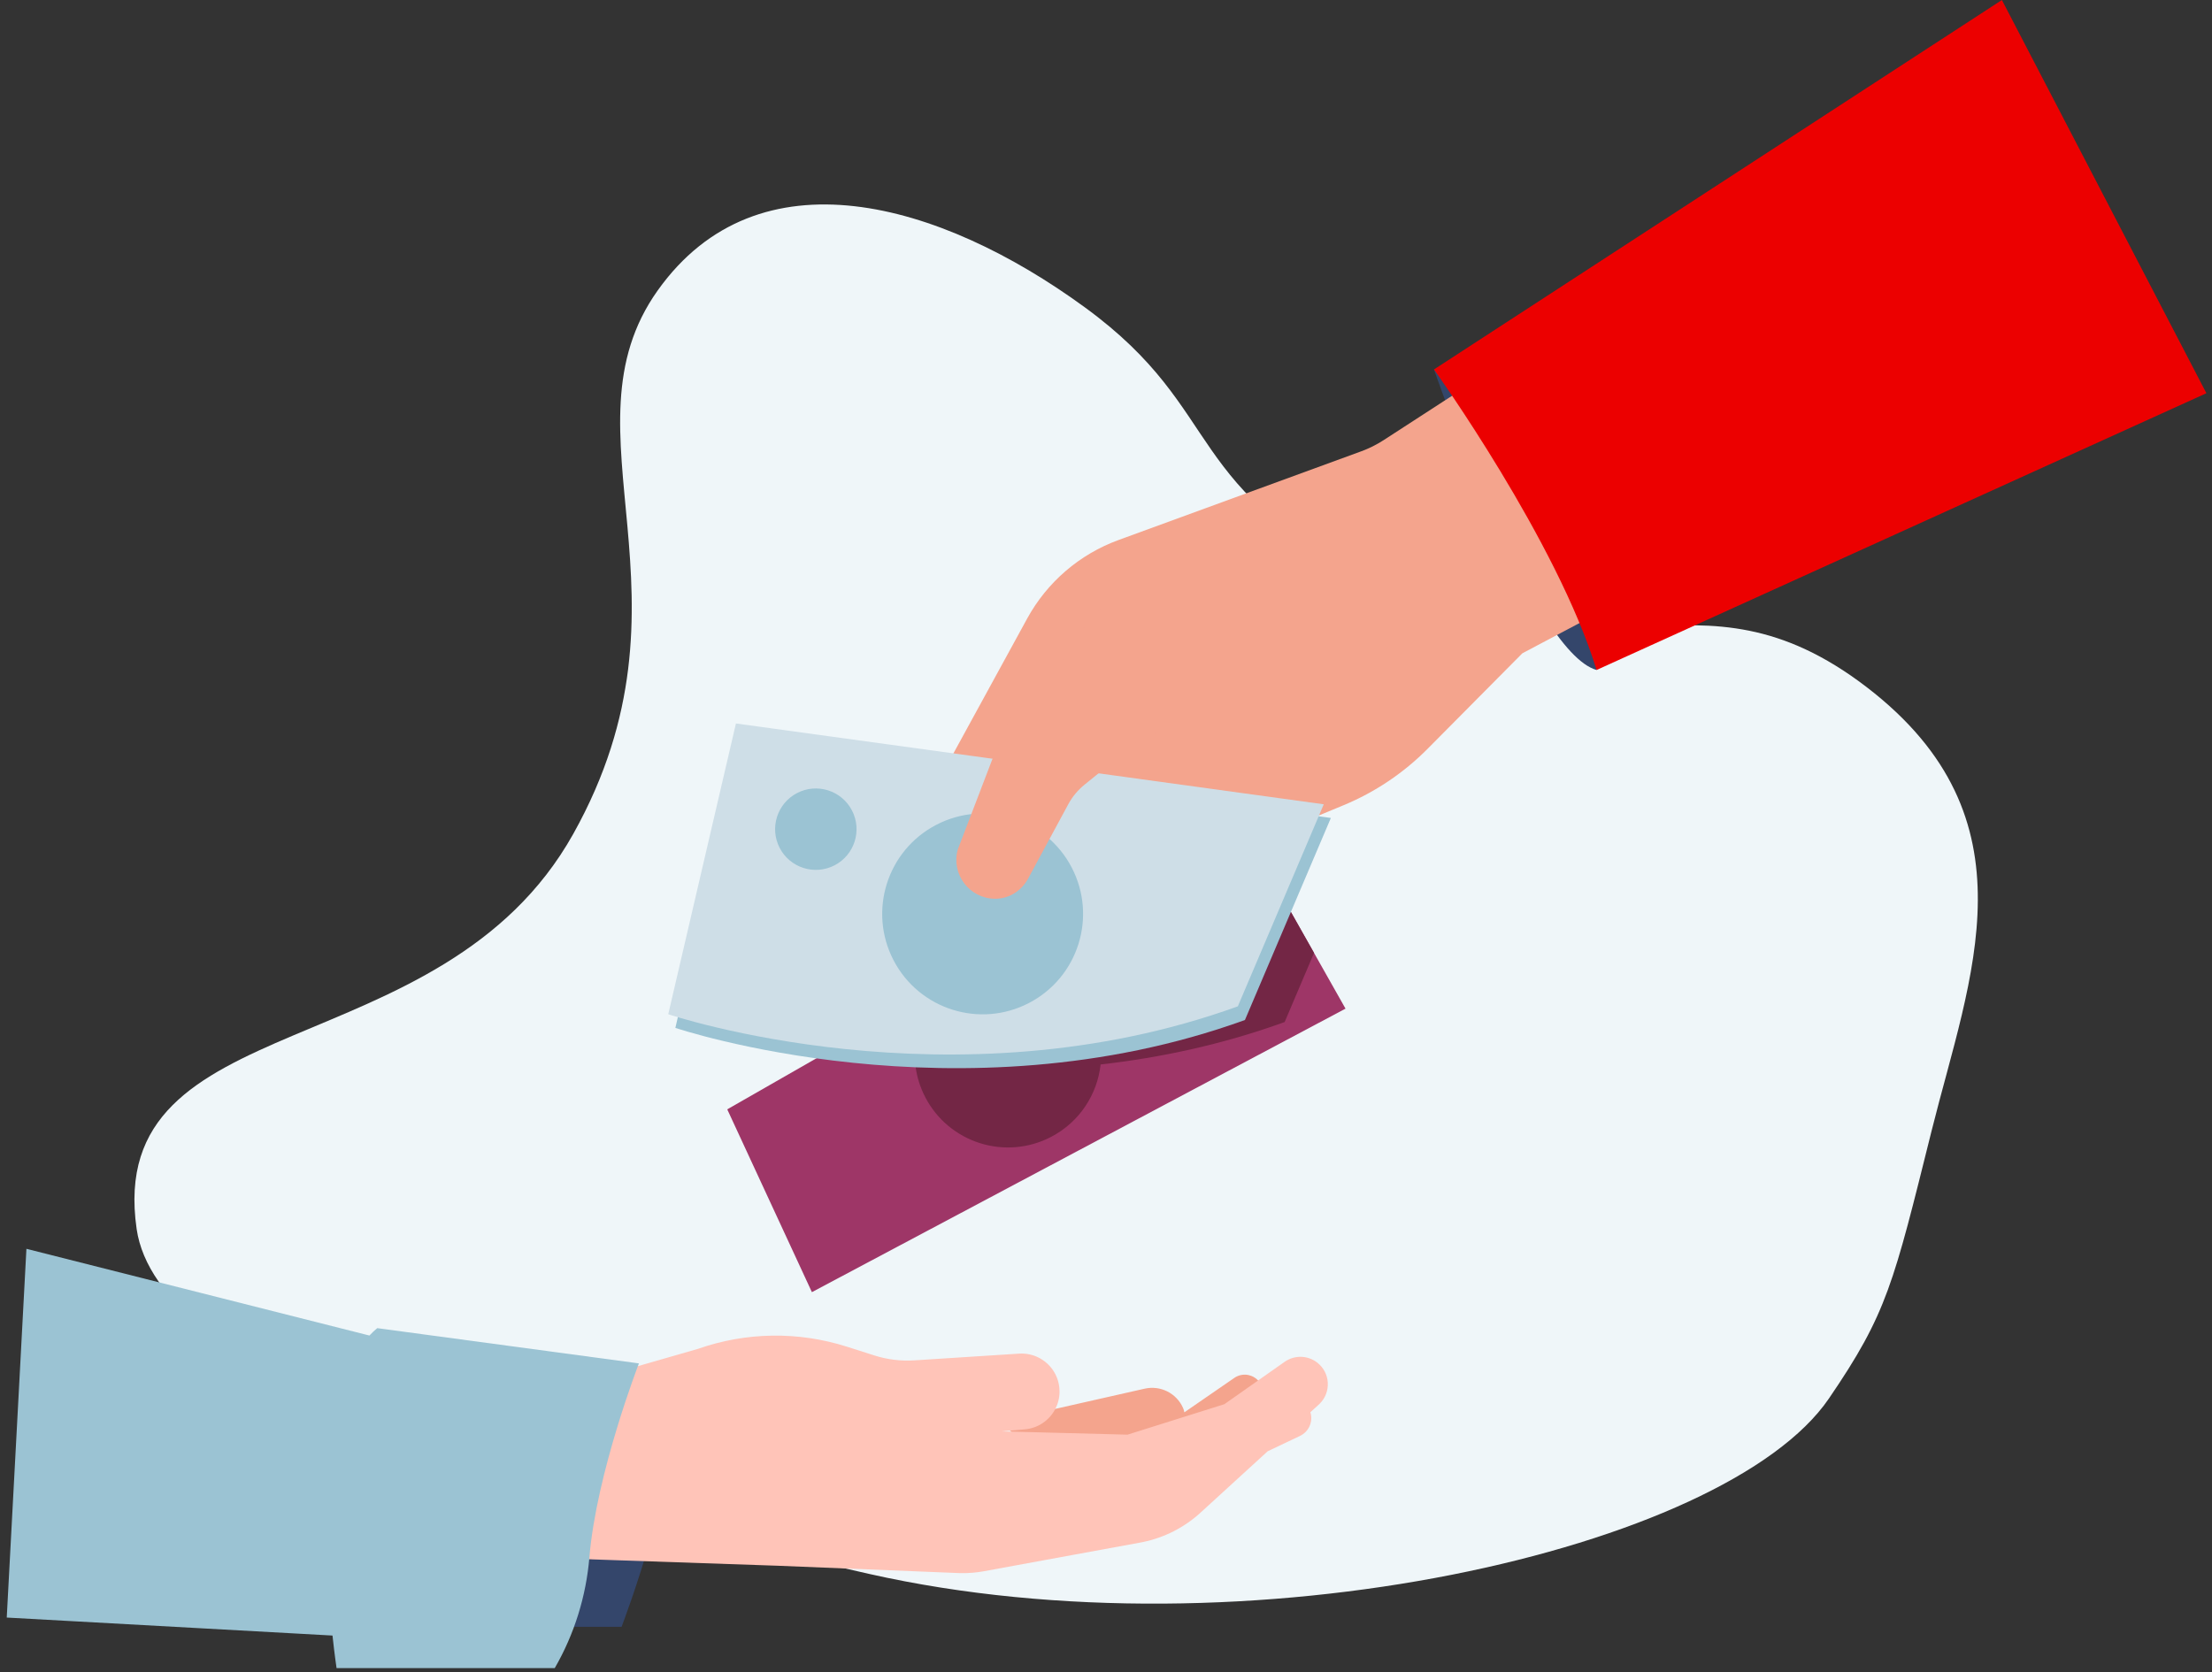 <?xml version="1.0" encoding="UTF-8"?>
<svg width="164px" height="124px" viewBox="0 0 164 124" version="1.1" xmlns="http://www.w3.org/2000/svg" xmlns:xlink="http://www.w3.org/1999/xlink">
    <rect x="0" y="0" width="164" height="124" fill="#333333" stroke="none"/>
    <title>c. concepts / accounts / credit / personal credit / credit lines</title>
    <g id="Page-1" stroke="none" stroke-width="1" fill="none" fill-rule="evenodd">
        <g id="c.-concepts-/-accounts-/-credit-/-personal-credit-/-credit-lines" transform="translate(0.5, 0)">
            <g id="concepts/credit-lines">
                <path d="M88.451,119.776 C61.755,130.184 36.368,136.913 29.13,128.937 C17.761,116.402 41.272,106.576 39.585,86.541 C37.898,66.506 21.917,62.48 22.24,49.638 C22.563,36.797 35.871,32.473 49.183,32.967 C62.494,33.46 62.299,40.259 79.506,37.763 C96.713,35.266 97.001,22.928 112.996,23.901 C128.992,24.874 131.369,37.443 135.378,48.457 C139.386,59.472 140.22,61.541 140.177,69.197 C140.099,82.783 115.148,109.368 88.451,119.776 Z" id="Fill-4" fill="#EFF6F9" transform="translate(81.207, 78.145) rotate(34) translate(-81.207, -78.145) "></path>
                <g id="Characters/Body-parts/Upper-body/Hands-&amp;-Arms/Hand-Receiving" transform="translate(0, 92.485)">
                    <g id="Group" transform="translate(0, 0.025)">
                        <path d="M41.362,28.124 L45.584,28.124 C45.584,28.124 50.304,15.877 49.188,10.54 L45.36,8.981 L37.943,25.205 L41.362,28.124 Z" id="Shadow" fill="#34466B"></path>
                        <path d="M77.345,16.02 L76.13,15.019 L74.468,13.649 L74.38,13.577 L73.567,12.906 L77.745,11.962 L80.564,11.324 L84.368,10.464 C85.534,10.201 86.723,10.796 87.21,11.887 C87.259,11.996 87.292,12.106 87.31,12.218 L87.31,12.218 L91.014,9.665 C91.308,9.462 91.669,9.385 92.019,9.446 L92.093,9.462 C93.121,9.703 93.49,10.975 92.752,11.729 C91.063,13.455 88.685,15.864 88.547,15.891 C88.339,15.933 82.991,15.448 82.681,15.42 L82.667,15.419 L84.44,14.197 L77.345,16.02 Z" id="Shadow" fill="#F4A48D"></path>
                        <path d="M62.289,7.351 L64.328,8.001 C65.285,8.306 66.291,8.43 67.292,8.365 L75.06,7.866 C75.172,7.859 75.282,7.858 75.391,7.864 C76.752,7.935 77.89,8.986 78.04,10.373 C78.051,10.475 78.056,10.577 78.056,10.678 C78.056,11.137 77.945,11.575 77.745,11.962 C77.318,12.791 76.488,13.391 75.489,13.479 L74.38,13.577 L73.772,13.631 L78.387,13.751 L83.096,13.874 L90.277,11.614 L94.745,8.473 C95.476,7.958 96.457,7.982 97.163,8.532 C98.135,9.288 98.211,10.723 97.343,11.58 L97.285,11.636 L96.654,12.212 C96.865,12.889 96.556,13.648 95.884,13.967 L93.487,15.106 L88.504,19.661 C87.299,20.762 85.818,21.515 84.221,21.84 L84.049,21.874 L72.454,24.001 C71.895,24.104 71.327,24.151 70.758,24.142 L70.545,24.136 L57.174,23.595 L57.174,23.595 L45.546,23.197 L33.993,22.801 L37.731,15.212 L39.917,10.775 L51.246,7.513 C54.789,6.268 58.666,6.197 62.289,7.351 Z" id="Skin-tone" fill="#FFC4B8"></path>
                        <path d="M1.459,0.093 L26.685,6.472 L26.891,6.523 C27.074,6.325 27.267,6.142 27.47,5.976 L46.87,8.59 C46.87,8.59 43.724,16.698 43.199,22.959 C42.957,25.857 42.084,28.666 40.63,31.185 L24.453,31.185 C24.453,31.185 24.313,30.266 24.152,28.771 L21.57,28.628 L-1.00747392e-13,27.437 L1.459,0.093 Z" id="Sleeve" fill="#9BC3D3"></path>
                    </g>
                </g>
            </g>
            <g id="Characters/Body-parts/Upper-body/Hands-&amp;-Arms/Hand-with-Bills" transform="translate(48.982, 0)">
                <path d="M56.834,27.396 C56.834,27.396 64.054,48.303 68.888,49.682 C68.888,49.682 69.051,41.636 64.904,34.765 C60.756,27.894 56.834,27.396 56.834,27.396" id="Shadow" fill="#34466B"></path>
                <path d="M62.02,26.855 L65.074,30.878 L66.629,32.927 L74.106,42.774 L64.816,47.687 L64.515,47.847 L63.387,48.444 L56.359,55.529 C54.578,57.324 52.457,58.747 50.121,59.714 L46.158,61.355 C44.732,64.401 42.814,67.197 40.477,69.629 L37.079,73.165 L29.947,69.424 L33.032,62.754 L30.5,65.22 L19.857,58.331 L26.674,45.867 C28.15,43.17 30.555,41.101 33.442,40.046 L51.433,33.469 C52.02,33.255 52.582,32.974 53.107,32.634 L57.53,29.766 L57.84,29.565 L57.982,29.473 L58.713,28.999 L62.02,26.855 Z" id="Skin-tone" fill="#F4A48D"></path>
                <path d="M98.941,0 L56.834,27.396 C56.834,27.396 65.97,40.128 68.888,49.682 L114.103,29.159 L98.941,0 Z" id="Sleeve" fill="#EC0000"></path>
                <g id="Objects/Banking/Bills" transform="translate(0, 53.493)">
                    <g id="Group" transform="translate(0.063, 0.155)">
                        <g id="Back-bill" transform="translate(4.374, 7.304)">
                            <polygon id="Fill-23" fill="#9E3667" points="45.839 13.842 6.276 34.864 3.48036446e-13 21.309 7.024 17.288 12.951 13.894 38.019 -2.19812492e-13 43.505 9.711"></polygon>
                            <path d="M38.019,9.27764805e-05 L43.505,9.711 L41.326,14.836 C36.697,16.512 32.077,17.485 27.683,17.981 C27.437,20.195 26.127,22.25 24.002,23.356 C20.615,25.116 16.443,23.799 14.682,20.412 C14.306,19.689 14.07,18.929 13.965,18.165 C11.385,17.957 9.044,17.637 7.024,17.288 L12.951,13.894 L16.153,12.119 C16.587,11.724 17.079,11.377 17.625,11.093 C18.057,10.869 18.501,10.695 18.951,10.568 L38.019,9.27764805e-05 Z" id="Combined-Shape" fill="#732645"></path>
                        </g>
                        <g id="Front-bill">
                            <path d="M49.127,7.006 L42.756,21.988 C21.549,29.669 0.527,22.573 0.527,22.573 L5.545,1.013 L33.378,4.84 L43.302,6.205 L49.127,7.006 Z" id="Shadow" fill="#9BC3D3"></path>
                            <path d="M48.6,5.993 L42.229,20.975 C21.022,28.656 4.57942691e-13,21.56 4.57942691e-13,21.56 L5.018,-5.95325497e-14 L32.851,3.827 L42.775,5.192 L48.6,5.993 Z" id="Primary-color" fill="#CEDEE7"></path>
                            <path d="M29.915,10.686 C31.813,14.334 30.393,18.83 26.744,20.727 C23.096,22.625 18.6,21.205 16.703,17.556 C14.806,13.907 16.225,9.412 19.874,7.514 C23.523,5.617 28.019,7.037 29.915,10.686 Z M13.619,6.445 C14.388,7.924 13.813,9.747 12.334,10.516 C10.855,11.285 9.032,10.709 8.263,9.23 C7.494,7.751 8.07,5.929 9.549,5.16 C11.028,4.391 12.85,4.967 13.619,6.445 Z" id="Secondary-color" fill="#9BC3D3"></path>
                        </g>
                    </g>
                </g>
                <path d="M26.738,65.159 L29.718,59.643 C30.021,59.08 30.434,58.583 30.932,58.181 L34.814,55.037 C35.521,54.463 36.431,54.204 37.335,54.317 C42.792,55.001 48.259,53.134 52.157,49.256 L56.794,44.642 L51.259,36.993 L37.19,42.06 C33.834,43.269 31.042,45.672 29.348,48.81 L28.817,49.791 L26.11,52.531 C25.489,53.159 25.005,53.909 24.69,54.734 L21.527,62.998 C21.025,64.819 22.382,66.622 24.271,66.645 C24.317,66.645 24.364,66.645 24.409,66.643 C25.391,66.608 26.271,66.023 26.738,65.159" id="Skin-tone-(Thumb)" fill="#F4A48D"></path>
            </g>
        </g>
    </g>
</svg>